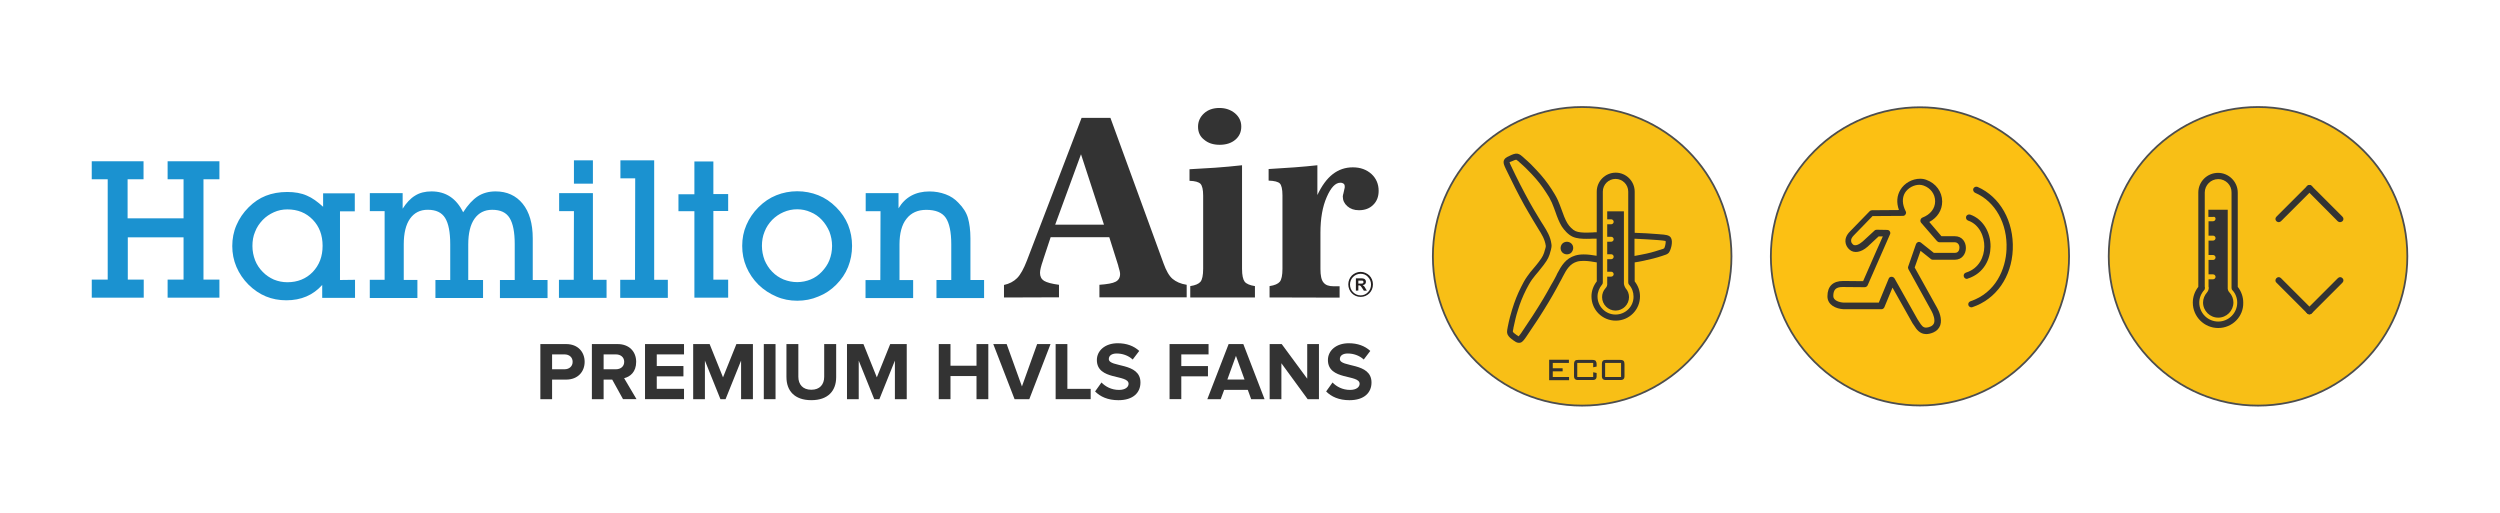 <?xml version="1.0" encoding="UTF-8"?>
<svg id="Layer_1" data-name="Layer 1" xmlns="http://www.w3.org/2000/svg" viewBox="0 0 1029 211">
  <defs>
    <style>
      .cls-1 {
        fill: #1b92d0;
      }

      .cls-1, .cls-2 {
        fill-rule: evenodd;
      }

      .cls-3, .cls-2 {
        fill: #333;
      }

      .cls-4 {
        fill: #fcc013;
      }

      .cls-4, .cls-5 {
        stroke: #4d4e4e;
        stroke-miterlimit: 10;
        stroke-width: .75px;
      }

      .cls-5 {
        fill: #f8bf16;
      }

      .cls-6 {
        fill: #231f20;
      }
    </style>
  </defs>
  <path class="cls-1" d="m362.41,86.92h-6.09v-7.42h13.51v6.25c2.73-4.61,7.03-6.95,12.73-6.95,2.34,0,4.53.39,6.64,1.17,2.11.78,3.83,1.95,5.23,3.44,2.03,2.03,3.36,4.14,3.98,6.32.62,2.19,1.02,5,1.02,8.43v17.1h5.62s0,7.42,0,7.42h-19.6v-7.42h6.09v-14.76c0-5-.78-8.67-2.26-10.85-1.48-2.19-4.22-3.28-8.04-3.28-3.51,0-6.25,1.25-8.12,3.67-1.95,2.42-2.89,6.01-2.89,10.62v14.6h5.62v7.42h-19.6v-7.42h6.09s.08-28.34.08-28.34h0Zm-48.8,14.29c0,2.03.39,3.98,1.09,5.86.78,1.8,1.8,3.44,3.12,4.76,1.33,1.41,2.89,2.42,4.68,3.2,1.8.7,3.67,1.09,5.62,1.09s3.83-.39,5.54-1.09c1.72-.7,3.28-1.8,4.61-3.2,1.33-1.41,2.42-2.97,3.12-4.76.7-1.8,1.09-3.75,1.09-5.86s-.39-3.98-1.09-5.86c-.78-1.8-1.8-3.44-3.12-4.84-1.33-1.41-2.89-2.5-4.61-3.2-1.72-.78-3.59-1.17-5.54-1.17s-3.83.39-5.62,1.17-3.28,1.8-4.68,3.2c-1.33,1.41-2.42,2.97-3.12,4.84-.78,1.87-1.09,3.83-1.09,5.86Zm-8.12,0c0-3.04.55-5.93,1.72-8.59,1.17-2.73,2.81-5.15,5-7.34,2.19-2.19,4.61-3.83,7.34-4.92s5.62-1.64,8.59-1.64,5.93.55,8.67,1.64c2.73,1.09,5.15,2.73,7.34,4.92,2.19,2.19,3.83,4.61,4.92,7.26,1.09,2.73,1.64,5.62,1.64,8.67s-.55,5.93-1.64,8.67c-1.09,2.73-2.73,5.15-4.92,7.34-2.11,2.11-4.53,3.75-7.34,4.84-2.73,1.17-5.62,1.72-8.67,1.72s-5.93-.55-8.59-1.72c-2.73-1.17-5.15-2.73-7.34-4.84-2.19-2.19-3.83-4.61-5-7.34-1.17-2.73-1.72-5.62-1.72-8.67h0Zm-19.68-14.29h-6.56v-6.95h6.56v-13.51h7.81v13.43h6.09v6.95h-6.09v28.26h6.09v7.42h-13.9v-35.6h0Zm-24.36-13.51h-6.09v-7.42h13.9v49.19h5.62v7.42h-19.6v-7.42h6.09l.08-41.77h0Zm-25.22-7.42h7.81v9.6h-7.81v-9.6Zm0,20.92h-6.09v-7.42h13.9v35.68h5.62v7.42h-19.6v-7.42h6.09l.08-28.26h0Zm-84.01,28.26h6.09v-28.26h-6.09v-7.42h13.51v6.4c1.56-2.42,3.2-4.22,5.15-5.39,1.87-1.17,4.14-1.72,6.71-1.72,5.93,0,10.23,2.89,13.04,8.59,1.95-3.05,3.98-5.23,6.01-6.56,2.03-1.33,4.53-2.03,7.34-2.03,4.68,0,8.43,1.72,11.16,5.08,2.73,3.36,4.14,8.12,4.14,14.29v17.1h6.09s0,7.42,0,7.42h-19.6v-7.42h6.09v-14.76c0-4.92-.7-8.51-2.11-10.78-1.41-2.26-3.75-3.36-7.18-3.36-3.12,0-5.54,1.25-7.26,3.67-1.72,2.42-2.58,6.01-2.58,10.62v14.6h6.09v7.42h-19.6v-7.42h6.09v-14.76c0-4.92-.7-8.51-2.11-10.78-1.41-2.26-3.75-3.36-7.18-3.36-3.12,0-5.54,1.25-7.26,3.67-1.72,2.42-2.58,6.01-2.58,10.62v14.6h5.62v7.42h-19.6v-7.5h0Zm-19.44-13.98c0-4.37-1.33-7.96-4.06-10.78-2.73-2.81-6.17-4.22-10.46-4.22-1.95,0-3.83.39-5.54,1.17-1.72.78-3.28,1.8-4.61,3.2-1.33,1.41-2.42,2.97-3.12,4.84-.78,1.8-1.09,3.75-1.09,5.86s.39,3.98,1.09,5.86c.7,1.8,1.8,3.44,3.12,4.76,1.33,1.41,2.89,2.42,4.61,3.2,1.72.7,3.59,1.09,5.54,1.09,4.22,0,7.73-1.41,10.46-4.22,2.73-2.89,4.06-6.4,4.06-10.77h0Zm13.35,13.98v7.42h-13.51v-5.31c-3.75,4.22-8.67,6.32-14.76,6.32s-11.16-2.11-15.54-6.4c-2.19-2.19-3.83-4.61-5-7.34-1.17-2.73-1.72-5.62-1.72-8.59s.55-5.93,1.72-8.59c1.17-2.73,2.81-5.15,5-7.34,2.19-2.19,4.53-3.75,7.1-4.76,2.58-1.02,5.54-1.56,8.82-1.56,3.05,0,5.78.47,8.04,1.48,2.26.94,4.37,2.5,6.71,4.61v-5.54h13.04v7.42h-6.09v28.26l6.17-.08h0Zm-101.81-41.38h-6.56v-7.42h21.32v7.42h-6.56v16.08h23.03v-16.08h-6.56v-7.42h21.32v7.42h-6.56v41.3h6.56v7.42h-21.32v-7.42h6.56v-17.41h-22.95v17.41h6.56v7.42h-21.39v-7.42h6.56v-41.3h0Z"/>
  <path class="cls-2" d="m522.55,122.44v-4.68c2.11-.31,3.51-.94,4.22-1.8.7-.86,1.09-2.65,1.09-5.31v-30.22c0-2.58-.39-4.22-1.09-4.92-.7-.7-2.26-1.09-4.61-1.17v-4.76c3.9-.23,7.42-.47,10.7-.7,3.28-.23,6.4-.55,9.37-.86v12.26c1.8-3.83,3.9-6.71,6.32-8.59,2.42-1.87,5.15-2.81,8.28-2.81s5.62.94,7.65,2.73c1.95,1.8,2.97,4.14,2.97,6.95,0,2.42-.78,4.37-2.26,5.78-1.48,1.48-3.44,2.19-5.86,2.19-1.95,0-3.51-.55-4.76-1.64s-1.87-2.42-1.87-3.98c0-.16,0-.31.08-.55,0-.23.08-.47.16-.7l.47-2.11c0-.08.08-.23.08-.39v-.47c0-.47-.16-.86-.47-1.09s-.7-.39-1.33-.39c-2.03,0-3.9,1.95-5.62,5.93-1.72,3.9-2.58,8.82-2.58,14.68v14.91c0,2.65.39,4.53,1.25,5.54.86,1.09,2.19,1.56,4.14,1.56h2.5v4.68l-28.81-.08h0Zm-32.64,0v-4.68c2.11-.31,3.51-.94,4.22-1.8.7-.86,1.09-2.65,1.09-5.31v-30.14c0-2.5-.39-4.06-1.09-4.84-.78-.78-2.26-1.17-4.53-1.25v-4.76c3.36-.16,6.87-.39,10.46-.62,3.67-.23,7.34-.62,11.16-1.02v42.63c0,2.65.39,4.37,1.09,5.31.7.86,2.11,1.48,4.22,1.8v4.68h-26.63Zm3.2-70.27c0-2.19.86-4.06,2.5-5.54,1.64-1.48,3.75-2.19,6.32-2.19s4.68.78,6.4,2.19c1.72,1.48,2.58,3.28,2.58,5.47s-.78,3.98-2.42,5.39c-1.64,1.41-3.83,2.11-6.48,2.11s-4.76-.7-6.4-2.11c-1.64-1.25-2.5-3.04-2.5-5.31Zm-79.87,70.27v-5.15c2.19-.47,3.98-1.41,5.39-2.81,1.41-1.41,2.73-3.83,4.06-7.26l22.49-58.71h11.87l21.86,59.89c1.09,3.04,2.34,5.23,3.75,6.4,1.41,1.17,3.28,2.03,5.78,2.42v5.15h-35.92v-5.15c3.2-.23,5.47-.62,6.64-1.25,1.25-.62,1.87-1.72,1.87-3.2,0-.62-.23-1.64-.7-3.12-.08-.23-.08-.31-.08-.39l-3.67-11.63h-24.13l-3.05,9.21-.08.31c-.86,2.42-1.25,4.14-1.25,5.15,0,1.48.55,2.58,1.64,3.28,1.17.7,3.2,1.25,6.17,1.64v5.15l-22.64.08h0Zm21.08-29.98h20.07l-9.45-28.97-10.62,28.97Z"/>
  <path class="cls-6" d="m560.03,111.9h0c1.41,0,2.65.62,3.59,1.48.94.94,1.48,2.26,1.48,3.67h0c0,1.48-.55,2.73-1.48,3.67-.94.94-2.19,1.48-3.59,1.48s-2.66-.55-3.59-1.48c-.94-.94-1.48-2.26-1.48-3.67h0c0-1.41.55-2.73,1.48-3.67.94-.86,2.19-1.48,3.59-1.48h0Zm0,.78c-1.17,0-2.26.47-3.12,1.33-.78.78-1.25,1.87-1.25,3.12h0c0,1.25.47,2.34,1.25,3.12.78.78,1.87,1.33,3.12,1.33,1.17,0,2.26-.47,3.04-1.33.78-.78,1.25-1.87,1.25-3.12h0c0-1.25-.47-2.34-1.25-3.12-.7-.86-1.8-1.33-3.04-1.33Z"/>
  <path class="cls-6" d="m558.08,119.63h0v-5.08h2.11c.55,0,.94.08,1.17.16.23.08.47.23.62.47.16.23.23.47.23.78,0,.39-.08.7-.31.94-.23.23-.55.39-1.02.47.23.16.39.31.55.39.16.16.31.47.55.86l.62,1.02h-1.25l-.7-1.09c-.23-.39-.47-.62-.55-.78-.08-.08-.16-.16-.31-.23-.08-.08-.23-.08-.47-.08h-.23v2.11l-1.01.08h0Zm1.01-2.89h.78c.47,0,.78,0,.94-.08.16,0,.23-.08.31-.23.08-.08.08-.23.08-.39s-.08-.31-.16-.39c-.08-.08-.23-.16-.39-.16h-1.56v1.25h0Z"/>
  <path class="cls-4" d="m833.65,62.13c-23.97-23.97-62.82-23.97-86.79,0-23.97,23.97-23.97,62.82,0,86.79,23.97,23.97,62.82,23.97,86.79,0,23.97-23.97,23.97-62.82,0-86.79Z"/>
  <path class="cls-5" d="m990.86,105.5c0-33.94-27.51-61.45-61.45-61.45s-61.45,27.51-61.45,61.45,27.51,61.45,61.45,61.45,61.45-27.51,61.45-61.45Z"/>
  <g>
    <path class="cls-3" d="m789.26,131.42c.23.31.47.7.7,1.09.94,1.48,1.56,2.34,2.81,2.34.55,0,1.17-.16,1.87-.47.7-.31,1.17-.78,1.41-1.41.47-1.41-.23-3.44-1.02-4.92l-9.53-17.26c-.16-.31-.23-.7-.08-1.09l3.2-9.21c.16-.39.47-.7.86-.86.39-.16.86,0,1.17.23l5.31,4.22h8.67c1.87,0,1.87-1.95,1.87-2.19,0-.62-.16-1.17-.55-1.56-.31-.39-.86-.62-1.48-.62h-6.17c-.39,0-.7-.16-1.02-.47l-6.56-7.57c-.23-.31-.39-.78-.23-1.17.08-.39.39-.78.78-.94,3.28-1.25,5.23-3.75,5.23-6.71s-1.87-5.47-4.76-6.48c-.55-.16-1.09-.31-1.72-.31-2.34,0-4.68,1.33-5.93,3.28-1.25,2.11-1.17,4.76.31,7.65.23.39.16.86-.08,1.25-.23.39-.62.62-1.09.62l-12.49.08c-1.48,1.56-6.71,6.95-7.73,7.96-.78.78-1.17,1.56-1.09,2.26,0,.7.47,1.17.78,1.48.86.7,2.34.16,3.98-1.25l4.92-4.53c.23-.23.62-.31.94-.31l4.22.08c.55,0,1.02.31,1.17.78.16.31.16.7,0,1.02-.23.47-6.09,13.9-9.21,21-.23.47-.7.78-1.25.78l-9.06-.08c-2.73,0-3.83,1.09-3.83,3.75,0,1.8,2.5,2.58,4.14,2.66h14.6s4.06-9.84,4.06-9.84c.16-.47.62-.78,1.17-.78.47,0,.94.23,1.25.7l9.45,16.79h0Zm3.59,6.09c-2.73,0-4.06-2.03-5-3.51-.23-.31-.47-.7-.7-1.02,0-.08-.08-.08-.08-.16l-8.12-14.44-3.36,8.12c-.23.47-.7.78-1.17.78h-15.54c-3.28-.16-6.71-1.8-6.71-5.31,0-4.14,2.26-6.32,6.48-6.32l8.2.08c4.76-10.93,7.03-16.01,8.12-18.43h-1.72l-4.53,4.22c-2.73,2.42-5.54,2.81-7.34,1.33-1.09-.86-1.72-2.11-1.8-3.36-.08-1.02.23-2.58,1.87-4.22,1.17-1.17,8.04-8.28,8.12-8.35.23-.23.55-.39.94-.39l11.09-.08c-1.09-3.05-.86-5.93.62-8.35,1.64-2.73,4.84-4.53,8.12-4.53.94,0,1.8.16,2.58.47,3.9,1.41,6.48,4.92,6.48,8.9,0,3.59-1.95,6.64-5.31,8.43l5,5.86h5.54c1.41,0,2.65.55,3.44,1.56.7.86,1.09,2.03,1.09,3.28,0,2.42-1.56,4.84-4.53,4.84h-9.13c-.31,0-.55-.08-.78-.31l-4.22-3.36-2.42,6.87,9.29,16.71c.7,1.25,2.11,4.37,1.25,7.03-.47,1.33-1.41,2.34-2.81,2.97-1.09.47-2.11.7-2.97.7h0Z"/>
    <path class="cls-3" d="m811.44,126.5c-.55,0-1.02-.31-1.25-.86-.23-.7.16-1.41.86-1.64,10.46-3.51,14.52-13.35,14.83-21.39.47-10.54-4.61-19.68-12.96-23.27-.62-.31-.94-1.09-.7-1.72.31-.62,1.02-.94,1.72-.7,9.29,4.06,14.99,14.13,14.52,25.77-.47,11.32-6.87,20.46-16.63,23.74-.16,0-.31.08-.39.08h0Z"/>
    <path class="cls-3" d="m809.56,114.79c-.55,0-1.09-.39-1.25-.94-.23-.7.16-1.41.86-1.64,5.54-1.72,7.5-6.64,7.57-10.62.08-4.22-2.03-9.21-6.64-10.78-.7-.23-1.02-.94-.86-1.64.23-.7.94-1.02,1.64-.86,5.08,1.72,8.51,7.03,8.43,13.27-.08,4.92-2.58,10.93-9.45,13.12-.08.08-.23.08-.31.08h0Z"/>
    <path class="cls-3" d="m913.02,73.72c-3.05,0-5.54,2.5-5.54,5.54v38.8c0,.16.08.31.08.39,0,.31-.08.7-.31.94-1.33,1.48-2.03,3.28-2.03,5.15,0,4.29,3.51,7.81,7.81,7.81s7.81-3.51,7.81-7.81c0-1.87-.7-3.75-2.03-5.15-.23-.23-.31-.62-.31-.94v-39.2c.08-3.05-2.42-5.54-5.47-5.54h0Zm0,61.29c-5.78,0-10.46-4.68-10.46-10.46,0-2.34.78-4.61,2.26-6.48h0v-38.8c0-4.53,3.67-8.12,8.12-8.12s8.12,3.67,8.12,8.12v38.8h0c1.48,1.87,2.26,4.14,2.26,6.48.16,5.78-4.53,10.46-10.31,10.46h0Z"/>
    <path class="cls-3" d="m950.57,129.39c-.31,0-.7-.16-.94-.39l-12.65-12.65c-.55-.47-.55-1.33,0-1.87.55-.55,1.33-.55,1.87,0l12.65,12.65c.55.47.55,1.33,0,1.87-.31.23-.62.39-.94.39h0Z"/>
    <path class="cls-3" d="m950.57,129.39c-.31,0-.7-.16-.94-.39-.55-.47-.55-1.33,0-1.87l12.65-12.65c.55-.55,1.33-.55,1.87,0,.55.47.55,1.33,0,1.87l-12.65,12.65c-.31.23-.62.39-.94.39h0Z"/>
    <path class="cls-3" d="m963.14,91.45c-.31,0-.7-.16-.94-.39l-12.57-12.65c-.55-.55-.55-1.33,0-1.87.55-.55,1.33-.55,1.87,0l12.65,12.65c.55.55.55,1.33,0,1.87-.31.23-.62.39-1.02.39h0Z"/>
    <path class="cls-3" d="m937.92,91.45c-.31,0-.7-.16-.94-.39-.55-.55-.55-1.33,0-1.87l12.65-12.65c.55-.55,1.33-.55,1.87,0,.55.55.55,1.33,0,1.87l-12.65,12.65c-.23.23-.62.39-.94.39h0Z"/>
    <path class="cls-3" d="m911.92,90.04c0,.55-.47,1.02-1.02,1.02h-1.87s0,5.93,0,5.93h1.87c.55,0,1.02.47,1.02,1.02s-.47,1.02-1.02,1.02h-1.87s0,5.93,0,5.93h1.87c.55,0,1.02.47,1.02,1.02s-.47,1.02-1.02,1.02h-1.87v5.93h1.87c.55,0,1.02.47,1.02,1.02s-.47,1.02-1.02,1.02h-1.87s0,1.72,0,1.72v1.17c0,.16,0,.31.08.39.08.78-.23,1.56-.7,2.11-1.02,1.17-1.64,2.66-1.64,4.14,0,3.44,2.81,6.25,6.25,6.25s6.25-2.81,6.25-6.25c0-1.48-.55-2.97-1.64-4.14-.55-.55-.78-1.33-.7-2.11v-31.93h-7.96v.16h0v2.81h1.87c.7-.23,1.09.23,1.09.78h0Z"/>
  </g>
  <path class="cls-5" d="m712.67,105.5c0-33.94-27.51-61.45-61.45-61.45s-61.45,27.51-61.45,61.45,27.51,61.45,61.45,61.45,61.45-27.51,61.45-61.45Z"/>
  <path class="cls-3" d="m684.95,102.22c-.16.16-.86.39-1.25.47-.16.08-.39.16-.55.16-2.26.78-4.61,1.41-7.5,1.95-.94.16-1.87.39-2.89.55v-7.1c3.28.16,6.4.31,9.45.55.31,0,.62.08.94.08.78.08,1.95.16,2.42.31.16.78-.31,2.65-.62,3.04h0Zm-19.99,27.25c-4.14,0-7.42-3.36-7.42-7.42,0-1.8.7-3.51,1.87-4.92.23-.23.31-.62.31-.94v-37.32c0-2.89,2.34-5.23,5.23-5.23s5.23,2.34,5.23,5.23v37.32c0,.31.08.7.31.94,1.25,1.41,1.87,3.12,1.87,4.92.08,4.06-3.28,7.42-7.42,7.42h0Zm-7.81-24.2c-1.8-.31-3.59-.55-5.31-.55-1.33,0-2.5.16-3.51.47-3.83,1.17-5.62,4.06-7.42,7.5l-.31.7c-.23.47-.55,1.02-.78,1.48-.39.7-.78,1.48-1.25,2.19-1.09,2.03-2.26,4.06-3.36,5.93-2.66,4.45-6.01,9.6-9.06,14.05-.23.31-.78,1.09-1.09,1.41-.16-.08-.39-.23-.55-.39-.16-.08-.23-.16-.39-.23l-.08-.08c-.55-.39-1.09-.78-1.33-1.17-.08-.23.08-.86.16-1.17,0-.16.08-.39.08-.55.55-2.65,1.17-5.23,1.72-6.87,1.02-3.36,2.03-5.86,3.51-8.82.62-1.17,1.41-2.73,2.42-4.14.78-1.09,1.72-2.19,2.58-3.2.7-.86,1.41-1.72,2.11-2.66l.39-.55c1.25-1.64,2.03-3.04,2.58-5.47l.08-.23c.16-.7.39-1.64.23-2.42-.39-3.12-1.87-5.47-3.28-7.73-.31-.47-.62-1.02-.94-1.48-.39-.7-.86-1.41-1.33-2.19-1.17-1.95-2.42-3.98-3.44-5.86-2.5-4.53-5.31-9.99-7.57-14.83-.16-.31-.55-1.17-.7-1.64.16-.08.39-.23.62-.23.16-.08.23-.16.39-.16l.16-.08c.55-.23,1.17-.55,1.64-.55.16.08.7.47.94.7.16.16.23.23.39.39,2.11,1.8,3.9,3.67,5.08,4.92,2.42,2.58,4.06,4.68,5.86,7.5.78,1.09,1.64,2.58,2.34,4.14.55,1.25,1.02,2.58,1.48,3.83.7,2.03,1.48,4.14,2.58,5.93.94,1.48,2.73,3.51,4.53,4.29,1.72.78,3.9.86,5.78.86.78,0,1.56,0,2.42-.08h1.64v7.03h0Zm30.68-7.26c-.62-1.33-2.5-1.41-4.45-1.56-.31,0-.62-.08-.86-.08-3.12-.23-6.32-.47-9.68-.55v-16.94c0-4.29-3.51-7.81-7.81-7.81s-7.81,3.51-7.81,7.81v16.71c-.55,0-1.17,0-1.72.08-.78,0-1.56.08-2.34.08-1.56,0-3.44-.08-4.68-.62-1.09-.47-2.58-1.95-3.36-3.28-.94-1.56-1.64-3.51-2.34-5.47-.47-1.33-1.02-2.73-1.56-3.98-.78-1.72-1.8-3.28-2.58-4.53-1.95-2.97-3.67-5.15-6.17-7.81-1.17-1.33-3.12-3.28-5.23-5.08-.08-.08-.23-.23-.31-.31-.62-.55-1.41-1.25-2.34-1.41-1.09-.16-2.19.39-3.04.78l-.16.08c-.08.08-.16.08-.31.16-.7.31-2.03.86-2.19,2.26-.08.7.23,1.56.94,3.05,2.34,4.92,5.15,10.46,7.65,14.99,1.09,1.95,2.34,3.98,3.51,6.01.47.7.86,1.48,1.33,2.19.31.55.62,1.02.94,1.56,1.33,2.11,2.58,4.14,2.97,6.71.08.39-.08,1.02-.23,1.48l-.08.23c-.47,1.95-1.09,3.12-2.19,4.53l-.39.55c-.62.86-1.33,1.64-2.03,2.5-.94,1.09-1.87,2.19-2.65,3.36-1.09,1.48-1.95,3.2-2.58,4.45-1.56,3.12-2.58,5.7-3.67,9.21-.55,1.72-1.25,4.29-1.8,7.11,0,.16-.08.31-.08.47-.16.86-.39,1.87,0,2.73.47,1.02,1.41,1.72,2.19,2.26l.08.08c.08.08.16.16.23.16.55.39,1.25.94,2.19.94.31,0,.62-.08.86-.16.62-.31,1.25-1.02,2.19-2.42,3.12-4.53,6.48-9.68,9.13-14.13,1.17-1.95,2.34-3.98,3.44-6.01.39-.7.78-1.48,1.17-2.19.31-.55.55-1.02.86-1.56l.23-.47.16-.31c1.56-3.04,2.97-5.31,5.86-6.17.78-.23,1.72-.31,2.81-.31,1.72,0,3.51.31,5.31.62v7.81h0c-1.41,1.8-2.19,3.98-2.19,6.17,0,5.54,4.45,9.99,9.99,9.99s9.99-4.45,9.99-9.99c0-2.26-.78-4.37-2.19-6.17h0v-7.81c1.17-.16,2.34-.39,3.44-.62,2.97-.62,5.47-1.25,7.81-2.03.16-.08.31-.08.47-.16.86-.23,1.72-.55,2.26-1.09.86-1.02,1.87-4.45,1.01-6.09h0Z"/>
  <g>
    <path class="cls-2" d="m667.23,155.16v-5.78h-6.56v5.78h6.56Zm1.41-.55c0,.31,0,.62-.08.86-.08.23-.16.47-.31.55-.16.16-.31.23-.55.31-.23.08-.55.08-.86.08h-5.7c-.31,0-.62,0-.86-.08-.23-.08-.39-.16-.55-.31-.16-.16-.23-.31-.31-.55-.08-.23-.08-.55-.08-.86v-4.68c0-.7.16-1.17.39-1.41.23-.31.78-.39,1.41-.39h5.7c.7,0,1.17.16,1.41.39.31.31.39.78.39,1.41v4.68h0Zm-12.88-3.43v-1.8h-6.56v5.78h6.56v-1.95l1.41.31v1.09c0,.31,0,.62-.08.86s-.16.47-.31.55c-.16.16-.31.23-.55.31-.23.08-.55.08-.86.08h-5.7c-.31,0-.62,0-.86-.08-.23-.08-.39-.16-.55-.31-.16-.16-.23-.31-.31-.55-.08-.23-.08-.55-.08-.86v-4.68c0-.7.16-1.17.39-1.41.23-.31.78-.39,1.41-.39h5.7c.7,0,1.17.16,1.41.39.23.31.39.78.39,1.41v.94l-1.41.31h0Zm-18.04-3.12h8.04v1.33h-6.64v2.19h4.06v1.25h-4.06v2.34h6.71v1.33h-8.2v-8.43h.08,0Z"/>
    <path class="cls-3" d="m668.4,116.43v-29.44h-6.87v3.28h1.64c.55,0,1.02.47,1.02,1.02s-.47,1.02-1.02,1.02h-1.64v5.15h1.64c.55,0,1.02.47,1.02,1.02s-.47,1.02-1.02,1.02h-1.64s0,5.15,0,5.15h1.64c.55,0,1.02.47,1.02,1.02s-.47,1.02-1.02,1.02h-1.64s0,5.15,0,5.15h1.64c.55,0,1.02.47,1.02,1.01s-.47,1.02-1.02,1.02h-1.64v2.81c.08.7-.16,1.41-.7,1.95-.94,1.02-1.41,2.34-1.41,3.67,0,3.05,2.5,5.54,5.54,5.54s5.54-2.5,5.54-5.54c0-1.33-.47-2.65-1.41-3.67-.47-.78-.7-1.48-.7-2.19h0Z"/>
    <path class="cls-3" d="m646.54,104.17c-1.17.86-2.81.62-3.67-.47-.86-1.17-.62-2.81.47-3.67,1.17-.86,2.81-.62,3.67.47.86,1.09.62,2.73-.47,3.67h0Z"/>
  </g>
  <g>
    <path class="cls-3" d="m222.41,164.3v-22.68h10.61c4.93,0,7.62,3.33,7.62,7.31s-2.72,7.31-7.62,7.31h-5.78v8.06h-4.83Zm13.29-15.37c0-1.9-1.43-3.06-3.33-3.06h-5.13v6.12h5.13c1.9,0,3.33-1.19,3.33-3.06Z"/>
    <path class="cls-3" d="m256.44,164.3l-4.45-8.06h-3.54v8.06h-4.83v-22.68h10.61c4.73,0,7.62,3.09,7.62,7.31s-2.52,6.15-4.96,6.73l5.1,8.63h-5.54Zm.48-15.37c0-1.9-1.46-3.06-3.4-3.06h-5.07v6.12h5.07c1.94,0,3.4-1.16,3.4-3.06Z"/>
    <path class="cls-3" d="m265.49,164.3v-22.68h16.05v4.25h-11.22v4.79h10.98v4.25h-10.98v5.13h11.22v4.25h-16.05Z"/>
    <path class="cls-3" d="m305.03,164.3v-15.88l-6.39,15.88h-2.11l-6.39-15.88v15.88h-4.83v-22.68h6.77l5.51,13.7,5.51-13.7h6.8v22.68h-4.86Z"/>
    <path class="cls-3" d="m314.38,164.3v-22.68h4.83v22.68h-4.83Z"/>
    <path class="cls-3" d="m323.7,155.25v-13.63h4.9v13.46c0,3.16,1.84,5.34,5.34,5.34s5.3-2.18,5.3-5.34v-13.46h4.93v13.6c0,5.64-3.33,9.49-10.23,9.49s-10.23-3.88-10.23-9.45Z"/>
    <path class="cls-3" d="m368.34,164.3v-15.88l-6.39,15.88h-2.11l-6.39-15.88v15.88h-4.83v-22.68h6.77l5.51,13.7,5.51-13.7h6.8v22.68h-4.86Z"/>
    <path class="cls-3" d="m401.93,164.3v-9.52h-10.71v9.52h-4.83v-22.68h4.83v8.91h10.71v-8.91h4.86v22.68h-4.86Z"/>
    <path class="cls-3" d="m417.6,164.3l-8.77-22.68h5.51l6.29,17.44,6.26-17.44h5.51l-8.74,22.68h-6.05Z"/>
    <path class="cls-3" d="m434.5,164.3v-22.68h4.83v18.43h9.59v4.25h-14.41Z"/>
    <path class="cls-3" d="m450.75,161.1l2.62-3.67c1.6,1.67,4.08,3.06,7.21,3.06,2.65,0,3.94-1.22,3.94-2.52,0-4.01-13.05-1.26-13.05-9.79,0-3.77,3.26-6.9,8.6-6.9,3.6,0,6.6,1.09,8.84,3.16l-2.69,3.54c-1.84-1.7-4.28-2.48-6.6-2.48-2.07,0-3.23.92-3.23,2.28,0,3.6,13.02,1.19,13.02,9.66,0,4.15-2.96,7.28-9.08,7.28-4.35,0-7.48-1.46-9.59-3.6Z"/>
    <path class="cls-3" d="m481.39,164.3v-22.68h16.05v4.25h-11.22v4.79h10.98v4.25h-10.98v9.38h-4.83Z"/>
    <path class="cls-3" d="m514.98,164.3l-1.39-3.84h-9.72l-1.43,3.84h-5.51l8.77-22.68h6.05l8.74,22.68h-5.51Zm-6.26-17.85l-3.54,9.76h7.07l-3.54-9.76Z"/>
    <path class="cls-3" d="m538.23,164.3l-10.81-14.79v14.79h-4.83v-22.68h4.96l10.5,14.25v-14.25h4.83v22.68h-4.66Z"/>
    <path class="cls-3" d="m545.85,161.1l2.62-3.67c1.6,1.67,4.08,3.06,7.21,3.06,2.65,0,3.94-1.22,3.94-2.52,0-4.01-13.05-1.26-13.05-9.79,0-3.77,3.26-6.9,8.6-6.9,3.6,0,6.59,1.09,8.84,3.16l-2.69,3.54c-1.84-1.7-4.28-2.48-6.6-2.48-2.07,0-3.23.92-3.23,2.28,0,3.6,13.02,1.19,13.02,9.66,0,4.15-2.96,7.28-9.08,7.28-4.35,0-7.48-1.46-9.59-3.6Z"/>
  </g>
</svg>